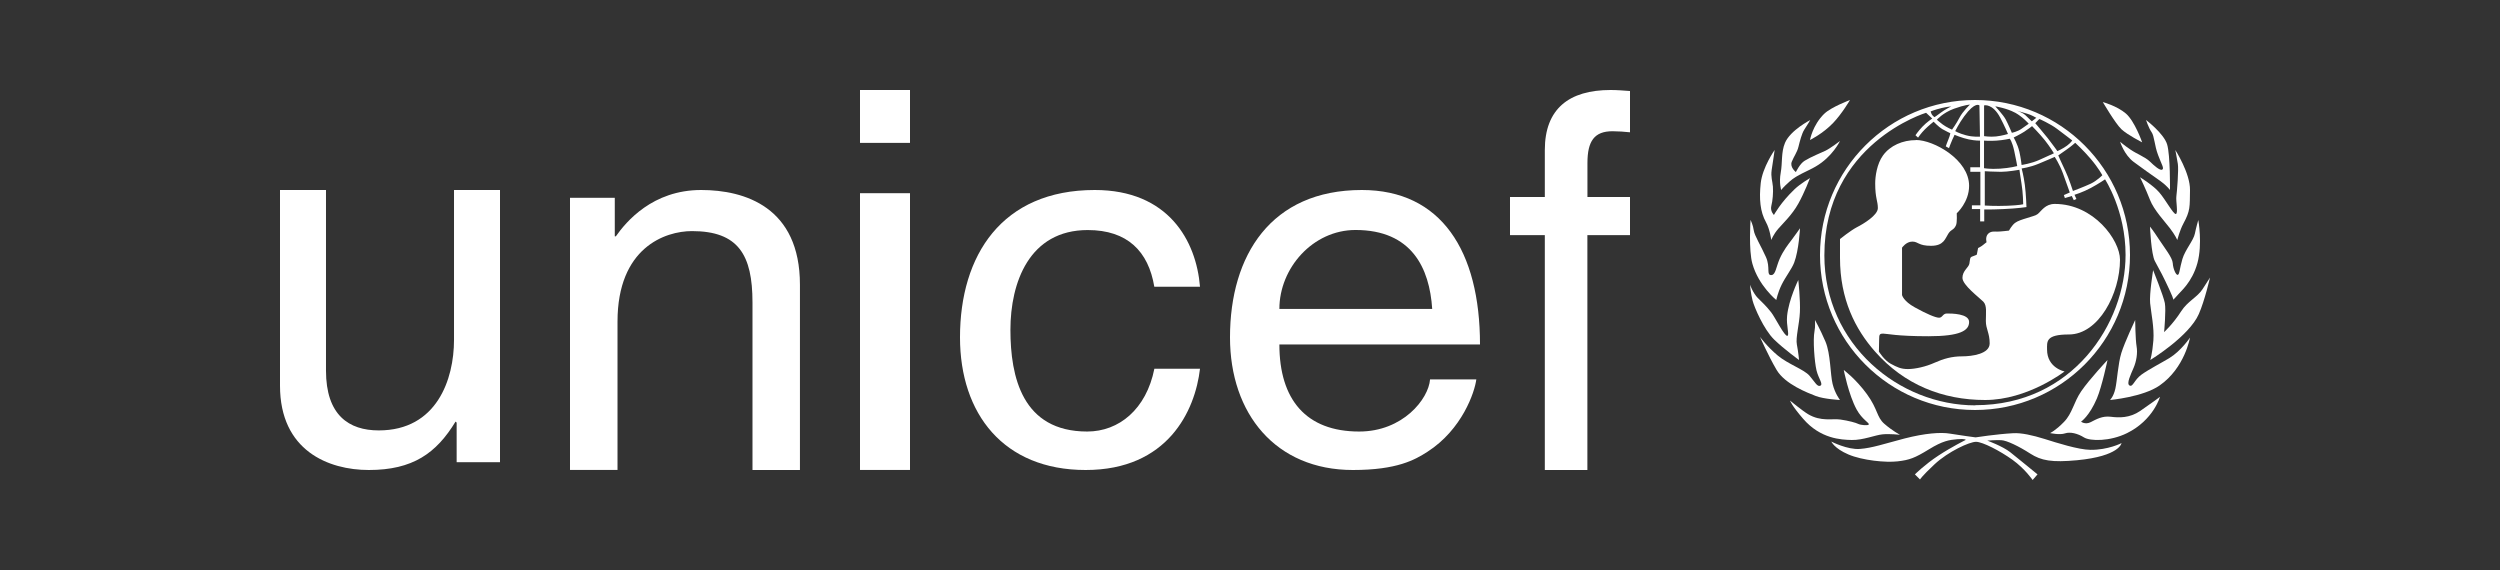 <svg width="250" height="57" viewBox="0 0 250 57" fill="none" xmlns="http://www.w3.org/2000/svg">
<rect x="0" y="0" width="250" height="57" fill="#333333" stroke="none"/>
<path d="M45.665 46.217V42.263L45.558 42.157C43.627 45.334 41.274 47 36.883 47C32.857 47 28 45.076 28 38.567V19H32.599V37.057C32.599 41.531 34.901 43.041 37.877 43.041C43.677 43.041 45.401 37.941 45.401 33.987V19H50V46.223H45.665" fill="white"/>
<path d="M80 47H75.249V30.24C75.249 25.504 73.845 23.11 69.199 23.11C66.502 23.11 61.751 24.771 61.751 32.164V46.994H57V19.783H61.478V23.636H61.583C62.609 22.176 65.254 19 70.115 19C74.484 19 79.994 20.717 79.994 28.473V47" fill="white"/>
<path d="M86 14.288V9H91V14.288H86ZM91 46.994H86V19.32H91V47" fill="white"/>
<path d="M205 43.312C205 43.312 205.552 43.067 206.394 42.197C207.236 41.341 207.373 40.214 208.127 39.118C208.964 37.902 210.752 36 210.752 36C210.752 36 210.205 38.62 209.691 39.842C208.936 41.618 208.105 42.166 208.105 42.166C208.105 42.166 208.521 42.5 209.079 42.21C209.636 41.927 210.227 41.574 211.069 41.675C211.911 41.782 212.955 41.813 214.01 41.102C215.065 40.383 216 39.684 216 39.684C216 39.684 215.338 42.015 212.703 43.312C211.008 44.15 209.018 44.131 208.395 43.74C207.772 43.35 207.028 43.161 206.503 43.337C205.973 43.52 205 43.306 205 43.306" fill="white"/>
<path d="M213.518 32.005C213.518 32.005 213.54 33.95 213.658 34.629C213.781 35.307 213.636 36.144 213.357 36.79C213.083 37.442 212.616 38.365 212.954 38.55C213.298 38.735 213.411 37.996 214.146 37.464C214.877 36.937 216.213 36.247 216.938 35.807C218.109 35.09 219 33.76 219 33.76C219 33.76 218.485 36.79 215.966 38.544C214.302 39.707 211 40 211 40C211 40 211.349 39.685 211.532 38.881C211.714 38.083 211.8 36.383 212.133 35.302C212.466 34.221 213.518 32 213.518 32" fill="white"/>
<path d="M215.308 27C215.308 27 216.351 29.593 216.486 30.314C216.616 31.041 216.41 33.209 216.41 33.209C216.41 33.209 217.27 32.442 218.113 31.134C218.773 30.105 219.715 29.744 220.258 28.913C220.788 28.087 221 27.756 221 27.756C221 27.756 220.476 30.052 219.886 31.395C218.914 33.634 215.031 36 215.031 36C215.031 36 215.237 35.343 215.337 34.058C215.437 32.773 215.107 31.273 215.013 30.314C214.925 29.395 215.314 27.006 215.314 27.006" fill="white"/>
<path d="M215 22.663C215 22.663 215.285 22.992 215.871 23.898C216.463 24.8 217.242 25.765 217.275 26.311C217.302 26.852 217.587 27.52 217.773 27.488C217.96 27.456 217.96 26.841 218.239 25.903C218.519 24.97 219.352 24.047 219.489 23.358C219.599 22.795 219.829 22 219.829 22C219.829 22 220.267 24.381 219.741 26.311C219.209 28.241 218.031 29.169 217.845 29.418C217.653 29.657 217.307 29.991 217.307 29.991C217.307 29.991 217.494 30.166 216.935 28.962C216.376 27.753 215.987 27.011 215.493 26.12C215.115 25.441 215 22.663 215 22.663Z" fill="white"/>
<path d="M214 17.721C214 17.721 215.315 18.53 215.914 19.226C216.587 20.006 217.345 21.46 217.589 21.398C217.833 21.33 217.573 20.108 217.637 19.627C217.701 19.146 217.876 16.974 217.785 16.397C217.695 15.82 217.531 15 217.531 15C217.531 15 219.031 17.336 219 19.011C218.973 20.685 219.047 21.053 218.337 22.36C217.966 23.05 217.732 24 217.732 24C217.732 24 217.515 23.508 217.001 22.835C216.487 22.156 215.384 20.996 214.991 19.967C214.594 18.937 214.005 17.727 214.005 17.727" fill="white"/>
<path d="M212 14.166C212 14.166 212.405 14.525 213.05 14.961C213.7 15.403 214.516 15.702 214.973 16.138C215.424 16.575 215.994 17.088 216.222 16.961C216.445 16.84 216.154 16.442 215.806 15.497C215.446 14.553 215.441 13.619 215.155 13.21C214.87 12.807 214.602 12 214.602 12C214.602 12 216.382 13.342 216.713 14.442C217.038 15.536 216.998 19 216.998 19C216.998 19 216.679 18.564 216.063 18.122C215.446 17.685 213.894 16.597 213.369 16.193C212.411 15.481 212.006 14.16 212.006 14.16" fill="white"/>
<path d="M210.285 10.206C210.285 10.206 211.694 10.588 212.587 11.352C213.48 12.121 214.216 14.233 214.216 14.233C214.216 14.233 212.745 13.492 212.138 12.919C211.532 12.346 210.285 10.211 210.285 10.211" fill="white"/>
<path d="M183.123 44.152C183.123 44.152 184.74 44.989 185.987 44.894C187.234 44.798 188.391 44.388 190.452 43.849C192.513 43.321 194.086 43.203 195.013 43.366C195.934 43.523 197.557 43.737 197.557 43.737C197.557 43.737 199.663 43.411 201.303 43.321C202.135 43.271 203.241 43.518 204.471 43.9C205.662 44.276 207.83 44.967 209.032 44.984C210.812 45.006 212.154 44.31 212.154 44.31C212.154 44.31 211.98 45.613 207.712 46.023C205.173 46.259 204.128 46.068 203.016 45.354C201.904 44.635 200.674 44.04 200.124 44.018C199.568 43.989 198.731 44.062 198.731 44.062C198.731 44.062 200.259 44.619 201.022 45.219C201.781 45.821 203.752 47.438 203.752 47.438L203.263 48C203.263 48 202.505 46.888 201.253 45.983C200 45.085 198.254 44.181 197.602 44.181C196.95 44.181 194.827 45.152 193.463 46.422C192.154 47.646 192.002 47.949 192.002 47.949L191.491 47.438C191.491 47.438 192.491 46.444 193.828 45.568C195.164 44.686 196.58 43.989 196.58 43.989C196.58 43.989 196.535 43.849 195.726 43.922C194.917 43.989 194.271 44.085 192.884 44.939C191.491 45.792 190.958 46 189.761 46.135C188.587 46.275 186.24 46.045 184.836 45.444C183.426 44.843 183.128 44.152 183.128 44.152" fill="white"/>
<path d="M179.005 40.06C179.005 40.06 180.241 41.08 180.815 41.422C182.104 42.184 183.232 41.836 184.043 41.954C184.865 42.072 185.596 42.273 185.837 42.397C186.084 42.514 186.81 42.581 186.879 42.447C186.955 42.285 186.219 41.965 185.66 40.945C184.849 39.449 184.376 37 184.376 37C184.376 37 185.59 37.897 186.697 39.421C187.803 40.945 187.653 41.696 188.426 42.374C189.243 43.086 190 43.478 190 43.478C190 43.478 188.985 43.366 188.26 43.433C187.529 43.501 186.305 44.022 185.182 43.999C184.108 43.977 182.04 43.882 180.311 41.875C179.156 40.542 179 40.054 179 40.054" fill="white"/>
<path d="M176 33.687C176 33.687 176.72 34.676 177.772 35.55C178.82 36.423 180.407 36.942 180.952 37.575C181.497 38.209 181.73 38.722 182.037 38.569C182.344 38.411 181.852 37.865 181.651 37.04C181.45 36.205 181.28 33.982 181.45 33.125C181.545 32.677 181.497 32 181.497 32C181.497 32 181.979 32.846 182.545 34.157C183.063 35.369 183.026 37.461 183.259 38.389C183.497 39.361 184 40 184 40C184 40 182.386 39.913 181.582 39.601C180.778 39.285 178.513 38.433 177.661 36.991C176.815 35.555 176 33.687 176 33.687Z" fill="white"/>
<path d="M175.005 28.489C175.005 28.489 175.305 29.31 175.781 29.799C176.265 30.287 176.556 30.526 177.114 31.228C177.507 31.722 178.437 33.635 178.733 33.583C178.971 33.541 178.612 32.554 178.709 31.592C178.874 29.944 179.829 28 179.829 28C179.829 28 180.052 30.022 179.989 31.228C179.935 32.429 179.548 33.775 179.688 34.461C179.824 35.148 179.906 36 179.906 36C179.906 36 178.447 34.955 177.41 33.952C176.377 32.938 175.436 30.739 175.257 30.053C175.078 29.372 175 28.489 175 28.489" fill="white"/>
<path d="M175.055 22C175.055 22 174.847 25.005 175.241 26.379C175.865 28.584 177.629 30 177.629 30C177.629 30 177.782 29.242 178.171 28.458C178.554 27.679 179.168 26.905 179.414 26.274C179.89 25.032 180 22.826 180 22.826C180 22.826 179.573 23.447 179.19 23.953C178.806 24.453 178.335 25.053 177.968 25.879C177.607 26.705 177.563 27.468 177.158 27.505C176.588 27.553 177.07 26.768 176.594 25.705C176.123 24.642 175.444 23.558 175.378 23.042C175.312 22.521 175.06 22 175.06 22" fill="white"/>
<path d="M177.462 15C177.462 15 176.249 16.727 176.073 18.309C175.902 19.902 176.014 21.177 176.602 22.228C176.997 22.944 177.126 24 177.126 24C177.126 24 177.329 23.452 177.831 22.871C178.333 22.295 179.215 21.473 179.83 20.366C180.45 19.26 181 17.806 181 17.806C181 17.806 180.011 18.388 179.461 18.919C178.071 20.238 177.393 21.496 177.393 21.496C177.393 21.496 177.003 21.127 177.131 20.596C177.27 20.065 177.334 19.254 177.291 18.662C177.243 18.069 177.067 17.722 177.168 16.985C177.291 16.247 177.462 15.006 177.462 15.006" fill="white"/>
<path d="M181.035 12C181.035 12 179.045 13.014 178.502 14.28C178.096 15.245 178.26 16.265 178.07 17.284C177.887 18.298 178.122 19 178.122 19C178.122 19 178.279 18.748 178.993 18.123C179.693 17.493 180.799 17.109 181.572 16.648C183.247 15.678 184 14.1 184 14.1C184 14.1 183.025 14.845 182.54 15.075C182.063 15.3 181.146 15.662 180.479 16.067C179.988 16.352 179.588 17.207 179.588 17.207C179.588 17.207 178.96 16.72 179.176 16.177C179.392 15.634 179.713 15.229 179.844 14.686C179.981 14.143 180.171 13.354 180.439 12.948C180.695 12.57 181.028 12 181.028 12" fill="white"/>
<path d="M182.43 11.374C183.11 10.71 185 10 185 10C185 10 184.189 11.386 183.307 12.302C182.288 13.369 181 14 181 14C181 14 181.252 12.525 182.425 11.374" fill="white"/>
<path d="M191.595 14C193.363 14 196.911 15.96 196.911 18.581C196.911 20.222 195.675 21.328 195.675 21.328C195.675 21.328 195.724 22.239 195.602 22.518C195.37 23.048 195.137 22.889 194.832 23.367C194.521 23.84 194.394 24.581 193.108 24.581C191.822 24.581 191.844 24.16 191.229 24.16C190.613 24.16 190.203 24.769 190.203 24.769V29.504C190.203 29.504 190.331 30.108 191.489 30.741C192.642 31.379 193.551 31.772 193.906 31.772C194.261 31.772 194.261 31.35 194.699 31.35C195.137 31.35 196.911 31.35 196.911 32.199C196.911 33.048 196.035 33.624 192.847 33.624C189.66 33.624 188.684 33.362 188.324 33.362C187.964 33.362 187.914 33.442 187.914 33.943C187.914 34.444 187.891 35.157 187.891 35.157C187.891 35.157 188.424 36.029 189.072 36.376C189.715 36.718 190.076 36.906 190.796 36.906C191.517 36.906 192.592 36.667 193.468 36.268C194.344 35.875 195.187 35.635 196.196 35.635C197.205 35.635 198.967 35.396 198.967 34.342C198.967 33.288 198.585 32.912 198.585 32.097C198.585 31.282 198.712 30.558 198.33 30.165C197.947 29.772 196.245 28.507 196.245 27.789C196.245 27.071 196.866 26.758 196.938 26.365C197.016 25.966 196.961 25.732 197.221 25.652C197.476 25.573 197.681 25.464 197.681 25.464L197.809 24.803C197.809 24.803 198.147 24.644 198.324 24.484C198.502 24.331 198.657 24.222 198.657 24.222C198.657 24.222 198.507 23.721 198.79 23.402C199.073 23.088 199.461 23.162 199.743 23.162C200.026 23.162 200.896 23.06 200.896 23.06C200.896 23.06 201.179 22.541 201.495 22.296C202.011 21.897 203.419 21.687 203.779 21.396C204.139 21.105 204.522 20.393 205.475 20.393C209.378 20.393 212 24.017 212 25.971C212 29.35 209.866 33.447 206.889 33.447C204.55 33.447 204.705 34.16 204.705 34.952C204.705 36.803 206.457 37.145 206.457 37.145C206.457 37.145 202.776 40 198.513 40C194.25 40 190.425 38.462 187.52 35.174C185.519 32.917 184 29.915 184 25.795C184 24.177 184 23.903 184 23.903C184 23.903 185.059 23.048 185.707 22.712C186.356 22.382 187.786 21.521 187.786 20.809C187.786 20.097 187.52 19.835 187.52 18.342C187.52 17.652 187.686 16.399 188.296 15.55C189.011 14.558 190.259 14.011 191.606 14.011" fill="white"/>
<path d="M197.5 10C188.939 10 182 16.939 182 25.5C182 34.061 188.939 41 197.5 41C206.061 41 213 34.061 213 25.5C213 16.939 206.061 10 197.5 10ZM209.071 15.888C209.879 16.84 210.233 17.526 210.233 17.526C210.233 17.526 209.696 18.074 209.077 18.367C208.457 18.66 207.295 19.098 207.295 19.098C207.295 19.098 206.869 17.775 206.526 17.072C206.182 16.369 205.828 15.539 205.828 15.539C205.828 15.539 206.171 15.307 206.675 14.947C207.179 14.593 207.522 14.278 207.522 14.278C207.522 14.278 208.39 15.08 209.066 15.882L209.071 15.888ZM203.952 11.904C203.952 11.904 205.004 12.363 205.707 12.889C206.409 13.409 207.223 14.045 207.223 14.045C207.223 14.045 207.096 14.267 206.708 14.56C206.315 14.859 205.74 15.113 205.74 15.113C205.74 15.113 205.22 14.383 204.782 13.824C204.345 13.27 203.526 12.319 203.526 12.319C203.526 12.319 203.709 12.142 203.808 12.025C203.908 11.909 203.958 11.898 203.958 11.898L203.952 11.904ZM201.927 15.135C201.761 14.416 201.368 13.752 201.368 13.752C201.368 13.752 202.01 13.437 202.436 13.165C202.862 12.889 203.205 12.612 203.205 12.612C203.205 12.612 203.941 13.348 204.478 14.018C205.009 14.687 205.391 15.329 205.391 15.329C205.391 15.329 204.705 15.639 203.925 15.993C203.144 16.353 202.159 16.497 202.159 16.497C202.159 16.497 202.093 15.86 201.933 15.141L201.927 15.135ZM202.32 20.426C202.32 20.426 201.96 20.525 200.754 20.575C199.547 20.625 198.479 20.553 198.479 20.553V17.122C198.479 17.122 199.415 17.183 200.101 17.183C200.787 17.183 201.944 16.978 201.944 16.978C201.944 16.978 202.01 17.515 202.154 18.384C202.303 19.247 202.32 20.426 202.32 20.426ZM202.707 11.367C203.133 11.483 203.631 11.782 203.631 11.782L203.183 12.13C203.183 12.13 202.857 11.837 202.58 11.555C202.259 11.234 201.606 11.04 201.606 11.04C201.606 11.04 202.281 11.251 202.707 11.367ZM201.484 11.251C202.276 11.682 202.873 12.374 202.873 12.374C202.873 12.374 202.58 12.568 202.17 12.867C201.767 13.165 201.185 13.281 201.185 13.281C201.185 13.281 200.826 12.424 200.566 11.937C200.322 11.483 199.525 10.631 199.525 10.631C199.525 10.631 200.693 10.825 201.479 11.256L201.484 11.251ZM198.408 10.537C198.408 10.537 199.254 10.31 200.029 11.776C200.433 12.534 200.798 13.398 200.798 13.398C200.798 13.398 200.2 13.58 199.597 13.647C198.994 13.708 198.408 13.614 198.408 13.614V10.531V10.537ZM198.402 14.062C198.402 14.062 198.983 14.112 199.658 14.062C200.333 14.018 200.975 13.874 200.975 13.874C200.975 13.874 201.208 14.117 201.423 15.091C201.617 15.976 201.722 16.607 201.722 16.607C201.722 16.607 201.008 16.801 200.001 16.867C198.989 16.934 198.402 16.818 198.402 16.818V14.062ZM197.943 10.537L197.998 13.663C197.998 13.663 197.328 13.724 196.592 13.525C195.856 13.326 195.519 13.11 195.519 13.11C195.519 13.11 195.912 12.324 196.415 11.638C197.533 10.105 197.943 10.542 197.943 10.542V10.537ZM196.996 10.459C196.996 10.459 196.277 11.134 195.956 11.754C195.635 12.374 195.203 12.966 195.203 12.966C195.203 12.966 194.645 12.728 194.268 12.446C193.892 12.169 193.687 11.97 193.687 11.97C193.687 11.97 194.301 11.273 195.397 10.874C196.493 10.476 196.996 10.459 196.996 10.459ZM194.086 10.819C194.667 10.681 195.12 10.642 195.12 10.642C195.12 10.642 194.484 10.957 194.124 11.234C193.765 11.511 193.449 11.716 193.449 11.716C193.449 11.716 193.278 11.594 193.189 11.455C193.106 11.317 193.067 11.14 193.067 11.14C193.067 11.14 193.505 10.963 194.086 10.825V10.819ZM197.522 40.535C189.908 40.535 182.437 34.465 182.437 25.539C182.437 14.35 192.608 11.278 192.608 11.278L193.222 11.854C193.222 11.854 192.68 12.208 192.243 12.667C191.806 13.127 191.546 13.525 191.546 13.525L191.806 13.763C191.806 13.763 192.121 13.298 192.481 12.944C192.841 12.584 193.361 12.169 193.361 12.169C193.361 12.169 193.881 12.706 194.218 12.905C194.556 13.104 195.032 13.32 195.032 13.32C195.032 13.32 194.993 13.58 194.855 13.901C194.717 14.222 194.578 14.637 194.578 14.637L194.899 14.814C194.899 14.814 195.12 14.2 195.237 13.957C195.358 13.719 195.453 13.481 195.453 13.481C195.453 13.481 196.211 13.802 196.869 13.94C197.528 14.078 198.004 14.062 198.004 14.062V16.729H197.03V17.183H198.037V20.531H197.19V20.907H198.015V22.141H198.424V20.946C198.424 20.946 198.961 20.968 200.355 20.907C201.75 20.846 202.646 20.708 202.646 20.708C202.646 20.708 202.608 19.435 202.486 18.5C202.364 17.565 202.165 16.845 202.165 16.845C202.165 16.845 202.962 16.746 203.836 16.386C204.716 16.026 205.469 15.689 205.469 15.689C205.469 15.689 205.933 16.364 206.288 17.321C206.642 18.279 206.979 19.247 206.979 19.247L206.387 19.507L206.487 19.806L207.179 19.601L207.378 20.016L207.643 19.9L207.45 19.479C207.45 19.479 208.269 19.236 209.088 18.793C209.907 18.35 210.504 17.935 210.504 17.935C210.504 17.935 212.557 21.056 212.557 25.489C212.557 32.306 207.289 40.519 197.533 40.519" fill="white"/>
<path d="M115.431 28.674C114.842 25.132 112.742 23.005 108.773 23.005C102.917 23.005 101.042 28.266 101.042 32.978C101.042 37.69 102.225 43.153 108.721 43.153C111.894 43.153 114.629 40.928 115.437 36.874H120C119.515 41.075 116.775 47 108.565 47C100.356 47 96 41.379 96 33.735C96 25.529 100.188 19 109.477 19C116.833 19 119.625 24.066 120 28.674H115.437" fill="white"/>
<path d="M147.633 37.935C147.475 39.203 146.217 42.946 142.746 45.177C141.488 45.988 139.699 47 135.291 47C127.571 47 123 41.379 123 33.735C123 25.529 127.097 19 136.183 19C144.112 19 148 25.078 148 34.447H127.938C127.938 39.965 130.613 43.153 135.918 43.153C140.28 43.153 142.853 39.91 143.006 37.941H147.628L147.633 37.935ZM143.22 30.894C142.955 26.797 141.172 22.999 135.551 22.999C131.296 22.999 127.938 26.797 127.938 30.894H143.22Z" fill="white"/>
<path d="M158.738 23.51V47H154.482V23.51H151V19.702H154.482V15.002C154.482 10.879 156.904 9 161.062 9C161.69 9 162.319 9.05 163 9.101V13.229C162.465 13.173 161.789 13.123 161.259 13.123C159.424 13.123 158.744 14.115 158.744 16.308V19.702H163V23.51H158.744" fill="white"/>
</svg>
